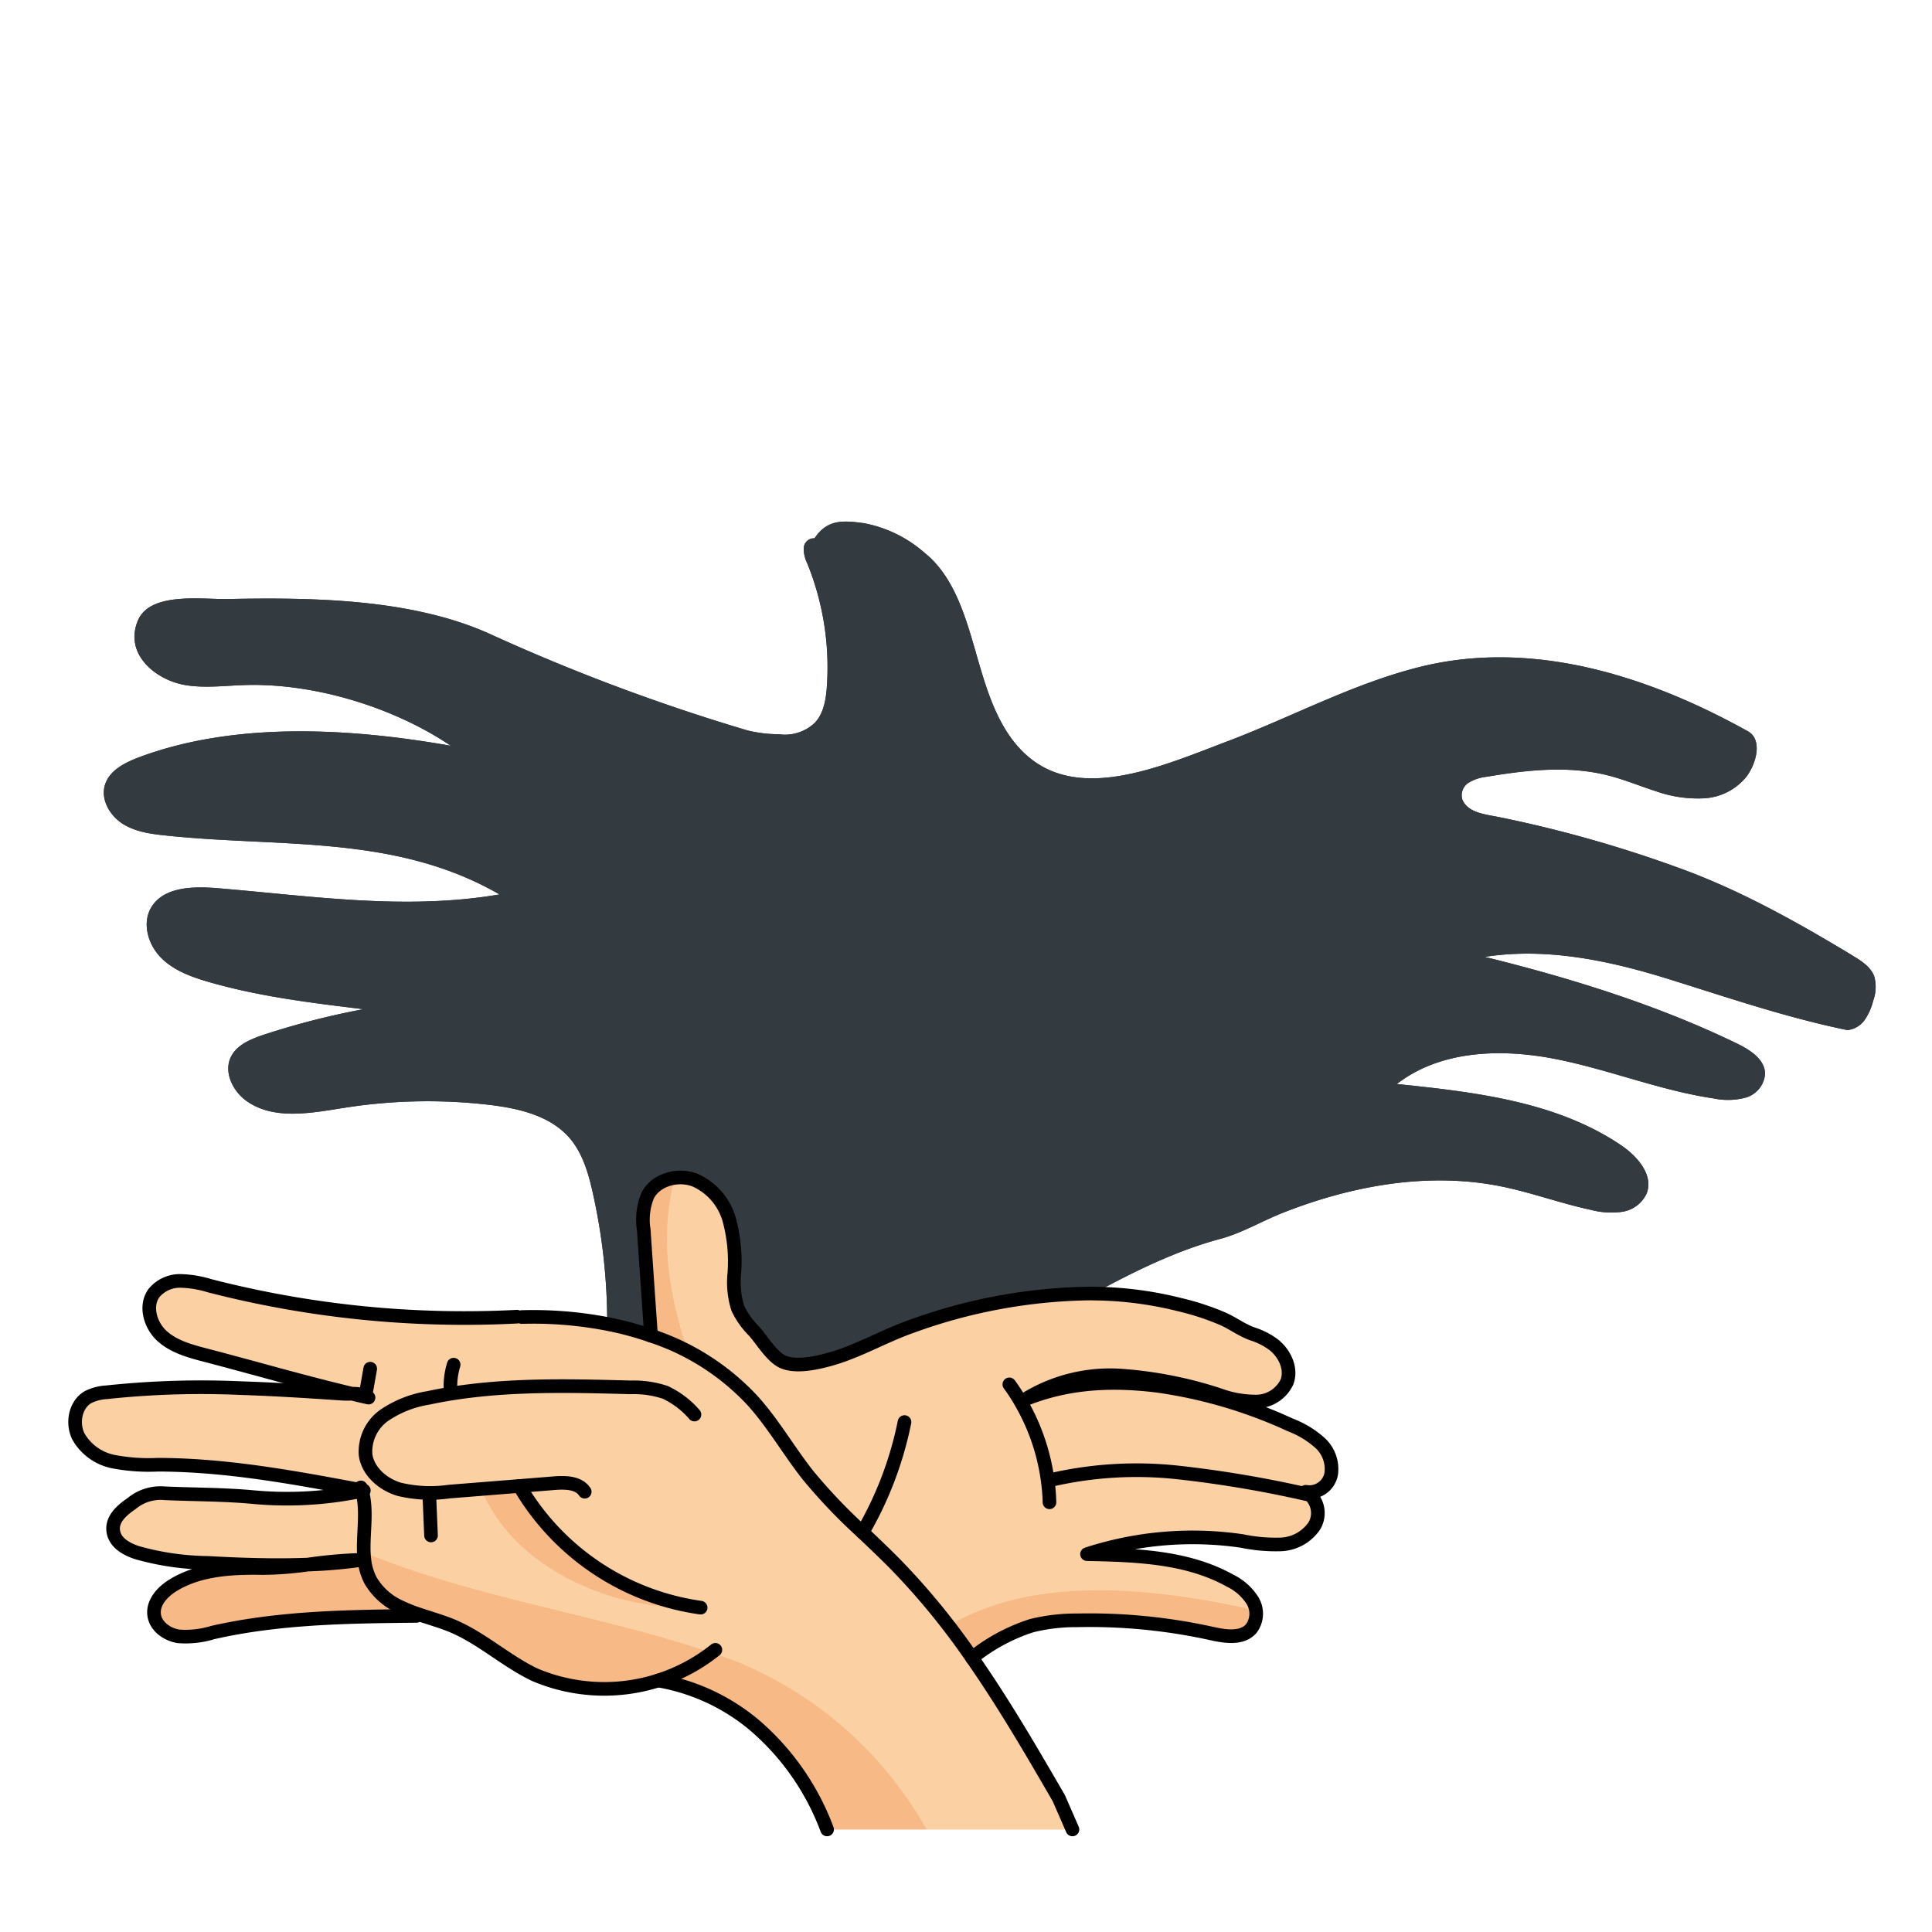 <svg id="Layer_1" data-name="Layer 1" xmlns="http://www.w3.org/2000/svg" width="100mm" height="100mm" viewBox="0 0 283.465 283.465">
  <g>
    <g>
      <path d="M191.58,218.876a1.557,1.557,0,0,1,.28.16l-.11.2a167.947,167.947,0,0,0-18.88-3.19,55.877,55.877,0,0,0-19.04,1.18l-.11.01a31.123,31.123,0,0,0-3.95-11.53l.72-.43c6.29-2.5,12.71-2.78,19.43-1.94a69.625,69.625,0,0,1,19.4,5.73,14.057,14.057,0,0,1,4.33,2.62,5.186,5.186,0,0,1,1.66,4.59A3.256,3.256,0,0,1,191.58,218.876Z" fill="#fbd0a3"/>
      <path d="M153.72,217.236l.11-.01a55.877,55.877,0,0,1,19.04-1.18,167.947,167.947,0,0,1,18.88,3.19l.11-.2a3.681,3.681,0,0,1,.99,4.83,6.247,6.247,0,0,1-4.87,2.73,24.309,24.309,0,0,1-5.76-.5,50.037,50.037,0,0,0-22.73,1.93c7.18.15,14.69.38,20.97,3.88a8.048,8.048,0,0,1,3.29,2.9,3.671,3.671,0,0,1-.18,4.16c-1.36,1.53-3.8,1.15-5.81.7a83.244,83.244,0,0,0-19.66-1.93,27.218,27.218,0,0,0-6.73.78,27.089,27.089,0,0,0-8.75,4.73,104.643,104.643,0,0,0-11.04-13.53c-1.63-1.67-3.33-3.27-5.03-4.89a81.124,81.124,0,0,1-7.95-8.32c-2.84-3.58-5.11-7.6-8.17-10.99a35.37,35.37,0,0,0-14.91-9.54q-.54-7.77-1.07-15.53a9.309,9.309,0,0,1,.61-5.11c1.26-2.32,4.46-3.14,6.93-2.18a9.04,9.04,0,0,1,5.01,5.82,23.4,23.4,0,0,1,.74,7.87,12.618,12.618,0,0,0,.51,5.09,11.726,11.726,0,0,0,2.36,3.34c1.19,1.33,2.63,3.8,4.26,4.53,1.96.88,5.19.12,7.14-.44,4.08-1.18,7.79-3.39,11.81-4.79a79.213,79.213,0,0,1,26.07-4.79c.18,0,.35,0,.53.01a53.431,53.431,0,0,1,12.65,1.62,38.23,38.23,0,0,1,6.44,2.12c1.52.7,2.69,1.62,4.29,2.19a10.375,10.375,0,0,1,3.07,1.57c1.64,1.29,2.7,3.56,1.94,5.5a5.02,5.02,0,0,1-4.42,2.84,15.409,15.409,0,0,1-5.43-.94,59.408,59.408,0,0,0-14.4-2.86,23.639,23.639,0,0,0-14.07,3.44l-.72.43A31.123,31.123,0,0,1,153.72,217.236Z" fill="#fbd0a3"/>
      <path d="M53.46,228.826l-.32.03a68.748,68.748,0,0,0-7.98.7c-4.96.19-10.11.01-14.69-.25a39.6,39.6,0,0,1-10.36-1.5c-1.49-.49-3.08-1.36-3.44-2.89-.46-1.95,1.23-3.35,2.65-4.32a6.615,6.615,0,0,1,4.83-1.5c4.31.19,8.71.16,12.99.56a53.522,53.522,0,0,0,15.97-.91C54.03,221.946,53.08,225.566,53.46,228.826Z" fill="#fbd0a3"/>
      <path d="M61.09,237.086c-10.01.1-20.11.22-29.87,2.44a13.518,13.518,0,0,1-5.03.56c-1.68-.27-3.35-1.45-3.57-3.13-.25-1.85,1.27-3.47,2.88-4.43,3.83-2.3,8.53-2.54,13-2.46a49.586,49.586,0,0,0,6.66-.51,71.351,71.351,0,0,0,7.98-.7l.32-.03a8.747,8.747,0,0,0,.89,3.03,9.588,9.588,0,0,0,4.47,3.96,22.322,22.322,0,0,0,2.38.96Z" fill="#fbd0a3"/>
      <path d="M53.07,218.636c-9.89-1.86-19.84-3.71-29.91-3.73a27.684,27.684,0,0,1-6.5-.45,7.632,7.632,0,0,1-5.15-3.68c-.97-1.95-.49-4.67,1.39-5.78a6.917,6.917,0,0,1,2.74-.72,130.748,130.748,0,0,1,19.69-.61c3.35.11,6.7.29,10.05.5,1.62.1,3.23.21,4.85.32.4.03.91.01,1.45.01.79.2,1.59.38,2.39.56a1.372,1.372,0,0,0-.45-.28,5.148,5.148,0,0,0-1.94-.28c-7.23-1.71-14.39-3.81-21.58-5.68-2.26-.59-4.62-1.23-6.34-2.81s-2.54-4.42-1.16-6.3a4.939,4.939,0,0,1,3.85-1.77,15.928,15.928,0,0,1,4.31.71,149.84,149.84,0,0,0,45.08,4.54l.72.05a57.411,57.411,0,0,1,12.53,1.01,46.494,46.494,0,0,1,6.43,1.73,35.37,35.37,0,0,1,14.91,9.54c3.06,3.39,5.33,7.41,8.17,10.99a81.124,81.124,0,0,0,7.95,8.32c1.7,1.62,3.4,3.22,5.03,4.89a104.643,104.643,0,0,1,11.04,13.53c4.6,6.59,8.68,13.6,12.72,20.57l2.01,4.6h-36a37.224,37.224,0,0,0-10.6-15.25,29.754,29.754,0,0,0-14.19-6.6,25.118,25.118,0,0,1-18.08-.84c-4.22-2.01-7.73-5.31-12.02-7.14-1.71-.72-3.51-1.2-5.26-1.81a22.322,22.322,0,0,1-2.38-.96,9.588,9.588,0,0,1-4.47-3.96,8.747,8.747,0,0,1-.89-3.03c-.38-3.26.57-6.88-.35-10.08a2.558,2.558,0,0,0,.27-.05Z" fill="#fbd0a3"/>
      <path d="M275,143.286a5.873,5.873,0,0,1-.17,3.56,8.382,8.382,0,0,1-1.23,2.78,3.542,3.542,0,0,1-2.56,1.51c-8.95-1.84-17.48-4.76-26.2-7.48s-17.96-4.68-26.99-3.26c12.6,3.11,25.3,7.04,36.98,12.7,1.94.94,4.15,2.34,4.14,4.49a3.936,3.936,0,0,1-2.81,3.45,10.117,10.117,0,0,1-4.71.13c-7.96-1.18-15.5-4.29-23.4-5.82s-16.74-1.23-23.1,3.7c11.39,1.18,23.29,2.54,32.8,8.92,2.45,1.63,4.93,4.44,3.84,7.17a4.73,4.73,0,0,1-3.58,2.66,11.648,11.648,0,0,1-4.62-.29c-4.45-.95-8.75-2.56-13.21-3.45-10.65-2.13-21.79-.11-31.89,3.86-3.08,1.21-6.07,3-9.23,3.85-6.5,1.74-12.64,4.78-18.64,8.03-.18-.01-.35-.01-.53-.01a79.213,79.213,0,0,0-26.07,4.79c-4.02,1.4-7.73,3.61-11.81,4.79-1.95.56-5.18,1.32-7.14.44-1.63-.73-3.07-3.2-4.26-4.53a11.726,11.726,0,0,1-2.36-3.34,12.618,12.618,0,0,1-.51-5.09,23.4,23.4,0,0,0-.74-7.87,9.04,9.04,0,0,0-5.01-5.82c-2.47-.96-5.67-.14-6.93,2.18a9.309,9.309,0,0,0-.61,5.11q.525,7.77,1.07,15.53a46.494,46.494,0,0,0-6.43-1.73A87.22,87.22,0,0,0,86.97,175c-.64-2.87-1.49-5.82-3.41-8.04-2.86-3.29-7.49-4.35-11.82-4.86a78.109,78.109,0,0,0-21.16.43c-4.87.76-10.33,1.87-14.36-.96-2.08-1.45-3.46-4.31-2.31-6.56.82-1.62,2.65-2.44,4.36-3.05a113.973,113.973,0,0,1,15.06-3.89c-7.61-.92-15.26-1.85-22.62-3.97-2.57-.74-5.2-1.68-7.08-3.58s-2.81-4.99-1.48-7.31c1.77-3.09,6.12-3.19,9.67-2.9,13.85,1.14,27.64,3.29,41.47.92-15.09-8.69-31.5-6.91-48.15-8.56-2.36-.24-4.8-.45-6.86-1.63s-3.58-3.65-2.87-5.91c.68-2.16,3-3.28,5.12-4.07,14.12-5.24,30.98-4.22,45.61-1.64-8.47-5.72-20.3-9.29-30.5-8.9-2.79.1-5.6.45-8.36.01-4.38-.7-9.12-4.53-7.05-9.48,1.78-4.25,9.42-3.09,13.11-3.16,12.54-.25,27.17-.06,38.66,5.18a289.275,289.275,0,0,0,37.71,14.11,20,20,0,0,0,4.58.55,6.37,6.37,0,0,0,5.26-1.68c1.31-1.39,1.64-3.43,1.77-5.34a40.579,40.579,0,0,0-2.87-18.03,4.808,4.808,0,0,1-.52-2.3,1.5,1.5,0,0,1,1.58-1.4c1.84-2.75,4.07-2.67,7.34-2.2a18.7,18.7,0,0,1,8.79,4.32c4.46,3.56,6.12,9.71,7.7,15.2s3.35,11.35,7.79,14.94c7.83,6.33,19.61,1.07,29.03-2.5s18.37-8.44,28.14-10.88c16.4-4.1,33.39,1.21,48.16,9.44,2.13,1.19,1.28,4.56-.14,6.55a8.608,8.608,0,0,1-6.31,3.28,18.436,18.436,0,0,1-7.19-1.09c-2.33-.75-4.6-1.7-6.97-2.29-5.78-1.45-11.87-.77-17.74.22a6.314,6.314,0,0,0-2.66.89,2.166,2.166,0,0,0-.89,2.46c.84,1.97,3.35,2.15,5.45,2.58a184.159,184.159,0,0,1,26.96,7.68c8.56,3.16,16.66,7.69,24.48,12.4l.48.3C273.18,141.036,274.51,141.906,275,143.286Z" fill="#333b41"/>
    </g>
    <g>
      <path d="M191.58,218.876a1.557,1.557,0,0,1,.28.16l-.11.2a167.947,167.947,0,0,0-18.88-3.19,55.877,55.877,0,0,0-19.04,1.18l-.11.01a31.123,31.123,0,0,0-3.95-11.53l.72-.43c6.29-2.5,12.71-2.78,19.43-1.94a69.625,69.625,0,0,1,19.4,5.73,14.057,14.057,0,0,1,4.33,2.62,5.186,5.186,0,0,1,1.66,4.59A3.256,3.256,0,0,1,191.58,218.876Z" fill="#fbd0a3"/>
      <path d="M99.02,172.817a5.186,5.186,0,0,0-3.96,2.519,9.309,9.309,0,0,0-.61,5.11q.525,7.77,1.07,15.53a40.92,40.92,0,0,1,5.405,2.324C98.185,190.053,96.709,181.454,99.02,172.817Z" fill="#f7b985"/>
      <path d="M191.86,219.036l-.11.2a167.947,167.947,0,0,0-18.88-3.19,55.877,55.877,0,0,0-19.04,1.18l-.11.01a31.123,31.123,0,0,0-3.95-11.53l.72-.43a23.639,23.639,0,0,1,14.07-3.44,59.408,59.408,0,0,1,14.4,2.86,15.409,15.409,0,0,0,5.43.94,5.02,5.02,0,0,0,4.42-2.84c.76-1.94-.3-4.21-1.94-5.5a10.375,10.375,0,0,0-3.07-1.57c-1.6-.57-2.77-1.49-4.29-2.19a38.23,38.23,0,0,0-6.44-2.12,53.431,53.431,0,0,0-12.65-1.62c-.18-.01-.35-.01-.53-.01a79.213,79.213,0,0,0-26.07,4.79c-4.02,1.4-7.73,3.61-11.81,4.79-1.95.56-5.18,1.32-7.14.44-1.63-.73-3.07-3.2-4.26-4.53a11.726,11.726,0,0,1-2.36-3.34,12.618,12.618,0,0,1-.51-5.09,23.4,23.4,0,0,0-.74-7.87,9.04,9.04,0,0,0-5.01-5.82,6.074,6.074,0,0,0-2.97-.339c-2.311,8.637-.835,17.236,1.905,25.483a33.24,33.24,0,0,1,9.505,7.216c3.06,3.39,5.33,7.41,8.17,10.99a81.124,81.124,0,0,0,7.95,8.32c1.7,1.62,3.4,3.22,5.03,4.89a95.419,95.419,0,0,1,7.595,8.842c12.4-7.451,29.925-5.707,45.08-2.275a4.239,4.239,0,0,0-.5-1.477,8.048,8.048,0,0,0-3.29-2.9c-6.28-3.5-13.79-3.73-20.97-3.88a50.037,50.037,0,0,1,22.73-1.93,24.309,24.309,0,0,0,5.76.5,6.247,6.247,0,0,0,4.87-2.73A3.681,3.681,0,0,0,191.86,219.036Z" fill="#fbd0a3"/>
      <path d="M139.175,238.558c1.179,1.538,2.334,3.095,3.445,4.688a27.089,27.089,0,0,1,8.75-4.73,27.218,27.218,0,0,1,6.73-.78,83.244,83.244,0,0,1,19.66,1.93c2.01.45,4.45.83,5.81-.7a3.279,3.279,0,0,0,.685-2.683C169.1,232.851,151.573,231.107,139.175,238.558Z" fill="#f7b985"/>
      <path d="M53.46,228.826l-.32.03a68.748,68.748,0,0,0-7.98.7c-4.96.19-10.11.01-14.69-.25a39.6,39.6,0,0,1-10.36-1.5c-1.49-.49-3.08-1.36-3.44-2.89-.46-1.95,1.23-3.35,2.65-4.32a6.615,6.615,0,0,1,4.83-1.5c4.31.19,8.71.16,12.99.56a53.522,53.522,0,0,0,15.97-.91C54.03,221.946,53.08,225.566,53.46,228.826Z" fill="#fbd0a3"/>
      <path d="M54.35,231.856a8.747,8.747,0,0,1-.89-3.03l-.32.03a71.351,71.351,0,0,1-7.98.7,49.586,49.586,0,0,1-6.66.51c-4.47-.08-9.17.16-13,2.46-1.61.96-3.13,2.58-2.88,4.43.22,1.68,1.89,2.86,3.57,3.13a13.518,13.518,0,0,0,5.03-.56c9.76-2.22,19.86-2.34,29.87-2.44l.11-.31a22.322,22.322,0,0,1-2.38-.96A9.588,9.588,0,0,1,54.35,231.856Z" fill="#f7b985"/>
      <path d="M155.34,263.816c-4.04-6.97-8.12-13.98-12.72-20.57a104.643,104.643,0,0,0-11.04-13.53c-1.63-1.67-3.33-3.27-5.03-4.89a81.124,81.124,0,0,1-7.95-8.32c-2.84-3.58-5.11-7.6-8.17-10.99a35.37,35.37,0,0,0-14.91-9.54,46.494,46.494,0,0,0-6.43-1.73,57.411,57.411,0,0,0-12.53-1.01l-.72-.05a149.84,149.84,0,0,1-45.08-4.54,15.928,15.928,0,0,0-4.31-.71,4.939,4.939,0,0,0-3.85,1.77c-1.38,1.88-.57,4.72,1.16,6.3s4.08,2.22,6.34,2.81c7.19,1.87,14.35,3.97,21.58,5.68a5.148,5.148,0,0,1,1.94.28,1.372,1.372,0,0,1,.45.28c-.8-.18-1.6-.36-2.39-.56-.54,0-1.05.02-1.45-.01-1.62-.11-3.23-.22-4.85-.32-3.35-.21-6.7-.39-10.05-.5a130.748,130.748,0,0,0-19.69.61,6.917,6.917,0,0,0-2.74.72c-1.88,1.11-2.36,3.83-1.39,5.78a7.632,7.632,0,0,0,5.15,3.68,27.684,27.684,0,0,0,6.5.45c10.07.02,20.02,1.87,29.91,3.73l.31.06a2.558,2.558,0,0,1-.27.05c.821,2.856.159,6.045.276,9.016,17.372,7.165,36.448,9.3,54.614,15.994a56.349,56.349,0,0,1,27.938,24.66H157.35Zm-84.828-45.61a15.928,15.928,0,0,1-3.512.55,15.928,15.928,0,0,0,3.512-.55c-.186-.476-.36-.957-.512-1.45.152.493.326.974.512,1.45,2.124-.506,4.213-1.088,5.488-.45,7,9,16,17,27,18C90.493,236.718,75.215,230.272,70.512,218.206Z" fill="#fbd0a3"/>
      <path d="M76,217.756c-1.275-.638-3.364-.056-5.488.45,4.7,12.066,19.981,18.512,32.488,17.55C92,234.756,83,226.756,76,217.756Z" fill="#f7b985"/>
      <path d="M108,243.756c-18.166-6.693-37.242-8.829-54.614-15.994.014.357.033.714.074,1.064a8.747,8.747,0,0,0,.89,3.03,9.588,9.588,0,0,0,4.47,3.96,22.322,22.322,0,0,0,2.38.96c1.75.61,3.55,1.09,5.26,1.81,4.29,1.83,7.8,5.13,12.02,7.14a25.118,25.118,0,0,0,18.08.84,29.754,29.754,0,0,1,14.19,6.6,37.224,37.224,0,0,1,10.6,15.25h14.588A56.349,56.349,0,0,0,108,243.756Z" fill="#f7b985"/>
      <path d="M275,143.286a5.873,5.873,0,0,1-.17,3.56,8.382,8.382,0,0,1-1.23,2.78,3.542,3.542,0,0,1-2.56,1.51c-8.95-1.84-17.48-4.76-26.2-7.48s-17.96-4.68-26.99-3.26c12.6,3.11,25.3,7.04,36.98,12.7,1.94.94,4.15,2.34,4.14,4.49a3.936,3.936,0,0,1-2.81,3.45,10.117,10.117,0,0,1-4.71.13c-7.96-1.18-15.5-4.29-23.4-5.82s-16.74-1.23-23.1,3.7c11.39,1.18,23.29,2.54,32.8,8.92,2.45,1.63,4.93,4.44,3.84,7.17a4.73,4.73,0,0,1-3.58,2.66,11.648,11.648,0,0,1-4.62-.29c-4.45-.95-8.75-2.56-13.21-3.45-10.65-2.13-21.79-.11-31.89,3.86-3.08,1.21-6.07,3-9.23,3.85-6.5,1.74-12.64,4.78-18.64,8.03-.18-.01-.35-.01-.53-.01a79.213,79.213,0,0,0-26.07,4.79c-4.02,1.4-7.73,3.61-11.81,4.79-1.95.56-5.18,1.32-7.14.44-1.63-.73-3.07-3.2-4.26-4.53a11.726,11.726,0,0,1-2.36-3.34,12.618,12.618,0,0,1-.51-5.09,23.4,23.4,0,0,0-.74-7.87,9.04,9.04,0,0,0-5.01-5.82c-2.47-.96-5.67-.14-6.93,2.18a9.309,9.309,0,0,0-.61,5.11q.525,7.77,1.07,15.53a46.494,46.494,0,0,0-6.43-1.73A87.22,87.22,0,0,0,86.97,175c-.64-2.87-1.49-5.82-3.41-8.04-2.86-3.29-7.49-4.35-11.82-4.86a78.109,78.109,0,0,0-21.16.43c-4.87.76-10.33,1.87-14.36-.96-2.08-1.45-3.46-4.31-2.31-6.56.82-1.62,2.65-2.44,4.36-3.05a113.973,113.973,0,0,1,15.06-3.89c-7.61-.92-15.26-1.85-22.62-3.97-2.57-.74-5.2-1.68-7.08-3.58s-2.81-4.99-1.48-7.31c1.77-3.09,6.12-3.19,9.67-2.9,13.85,1.14,27.64,3.29,41.47.92-15.09-8.69-31.5-6.91-48.15-8.56-2.36-.24-4.8-.45-6.86-1.63s-3.58-3.65-2.87-5.91c.68-2.16,3-3.28,5.12-4.07,14.12-5.24,30.98-4.22,45.61-1.64-8.47-5.72-20.3-9.29-30.5-8.9-2.79.1-5.6.45-8.36.01-4.38-.7-9.12-4.53-7.05-9.48,1.78-4.25,9.42-3.09,13.11-3.16,12.54-.25,27.17-.06,38.66,5.18a289.275,289.275,0,0,0,37.71,14.11,20,20,0,0,0,4.58.55,6.37,6.37,0,0,0,5.26-1.68c1.31-1.39,1.64-3.43,1.77-5.34a40.579,40.579,0,0,0-2.87-18.03,4.808,4.808,0,0,1-.52-2.3,1.5,1.5,0,0,1,1.58-1.4c1.84-2.75,4.07-2.67,7.34-2.2a18.7,18.7,0,0,1,8.79,4.32c4.46,3.56,6.12,9.71,7.7,15.2s3.35,11.35,7.79,14.94c7.83,6.33,19.61,1.07,29.03-2.5s18.37-8.44,28.14-10.88c16.4-4.1,33.39,1.21,48.16,9.44,2.13,1.19,1.28,4.56-.14,6.55a8.608,8.608,0,0,1-6.31,3.28,18.436,18.436,0,0,1-7.19-1.09c-2.33-.75-4.6-1.7-6.97-2.29-5.78-1.45-11.87-.77-17.74.22a6.314,6.314,0,0,0-2.66.89,2.166,2.166,0,0,0-.89,2.46c.84,1.97,3.35,2.15,5.45,2.58a184.159,184.159,0,0,1,26.96,7.68c8.56,3.16,16.66,7.69,24.48,12.4l.48.3C273.18,141.036,274.51,141.906,275,143.286Z" fill="#333b41"/>
    </g>
    <g>
      <path d="M95.52,195.976q-.54-7.77-1.07-15.53a9.309,9.309,0,0,1,.61-5.11c1.26-2.32,4.46-3.14,6.93-2.18a9.04,9.04,0,0,1,5.01,5.82,23.4,23.4,0,0,1,.74,7.87,12.618,12.618,0,0,0,.51,5.09,11.726,11.726,0,0,0,2.36,3.34c1.19,1.33,2.63,3.8,4.26,4.53,1.96.88,5.19.12,7.14-.44,4.08-1.18,7.79-3.39,11.81-4.79a79.213,79.213,0,0,1,26.07-4.79c.18,0,.35,0,.53.01a53.431,53.431,0,0,1,12.65,1.62,38.23,38.23,0,0,1,6.44,2.12c1.52.7,2.69,1.62,4.29,2.19a10.375,10.375,0,0,1,3.07,1.57c1.64,1.29,2.7,3.56,1.94,5.5a5.02,5.02,0,0,1-4.42,2.84,15.409,15.409,0,0,1-5.43-.94,59.408,59.408,0,0,0-14.4-2.86,23.639,23.639,0,0,0-14.07,3.44c6.29-2.5,12.71-2.78,19.43-1.94a69.625,69.625,0,0,1,19.4,5.73,14.057,14.057,0,0,1,4.33,2.62,5.186,5.186,0,0,1,1.66,4.59,3.256,3.256,0,0,1-3.73,2.6,1.557,1.557,0,0,1,.28.16,3.681,3.681,0,0,1,.99,4.83,6.247,6.247,0,0,1-4.87,2.73,24.309,24.309,0,0,1-5.76-.5,50.037,50.037,0,0,0-22.73,1.93c7.18.15,14.69.38,20.97,3.88a8.048,8.048,0,0,1,3.29,2.9,3.671,3.671,0,0,1-.18,4.16c-1.36,1.53-3.8,1.15-5.81.7a83.244,83.244,0,0,0-19.66-1.93,27.218,27.218,0,0,0-6.73.78,27.089,27.089,0,0,0-8.75,4.73" fill="none" stroke="#000" stroke-linecap="round" stroke-linejoin="round" stroke-width="2"/>
      <path d="M153.83,217.226a55.877,55.877,0,0,1,19.04-1.18,167.947,167.947,0,0,1,18.88,3.19" fill="none" stroke="#000" stroke-linecap="round" stroke-linejoin="round" stroke-width="2"/>
      <path d="M148.09,203.116a27.28,27.28,0,0,1,1.68,2.59,31.123,31.123,0,0,1,3.95,11.53,28.2,28.2,0,0,1,.26,3.18" fill="none" stroke="#000" stroke-linecap="round" stroke-linejoin="round" stroke-width="2"/>
      <path d="M126.55,224.826a52.792,52.792,0,0,0,6.16-16.18" fill="none" stroke="#000" stroke-linecap="round" stroke-linejoin="round" stroke-width="2"/>
      <path d="M157.35,268.416l-2.01-4.6c-4.04-6.97-8.12-13.98-12.72-20.57a104.643,104.643,0,0,0-11.04-13.53c-1.63-1.67-3.33-3.27-5.03-4.89a81.124,81.124,0,0,1-7.95-8.32c-2.84-3.58-5.11-7.6-8.17-10.99a35.37,35.37,0,0,0-14.91-9.54,46.494,46.494,0,0,0-6.43-1.73,57.411,57.411,0,0,0-12.53-1.01" fill="none" stroke="#000" stroke-linecap="round" stroke-linejoin="round" stroke-width="2"/>
      <path d="M75.84,193.186a149.84,149.84,0,0,1-45.08-4.54,15.928,15.928,0,0,0-4.31-.71,4.939,4.939,0,0,0-3.85,1.77c-1.38,1.88-.57,4.72,1.16,6.3s4.08,2.22,6.34,2.81c7.19,1.87,14.35,3.97,21.58,5.68.79.2,1.59.38,2.39.56a1.372,1.372,0,0,0-.45-.28,5.148,5.148,0,0,0-1.94-.28c-.54,0-1.05.02-1.45-.01-1.62-.11-3.23-.22-4.85-.32-3.35-.21-6.7-.39-10.05-.5a130.748,130.748,0,0,0-19.69.61,6.917,6.917,0,0,0-2.74.72c-1.88,1.11-2.36,3.83-1.39,5.78a7.632,7.632,0,0,0,5.15,3.68,27.684,27.684,0,0,0,6.5.45c10.07.02,20.02,1.87,29.91,3.73l.31.06a2.558,2.558,0,0,1-.27.05,53.522,53.522,0,0,1-15.97.91c-4.28-.4-8.68-.37-12.99-.56a6.615,6.615,0,0,0-4.83,1.5c-1.42.97-3.11,2.37-2.65,4.32.36,1.53,1.95,2.4,3.44,2.89a39.6,39.6,0,0,0,10.36,1.5c4.58.26,9.73.44,14.69.25a71.351,71.351,0,0,0,7.98-.7,68.748,68.748,0,0,0-7.98.7,49.586,49.586,0,0,1-6.66.51c-4.47-.08-9.17.16-13,2.46-1.61.96-3.13,2.58-2.88,4.43.22,1.68,1.89,2.86,3.57,3.13a13.518,13.518,0,0,0,5.03-.56c9.76-2.22,19.86-2.34,29.87-2.44" fill="none" stroke="#000" stroke-linecap="round" stroke-linejoin="round" stroke-width="2"/>
      <path d="M52.94,218.236c.05.13.09.27.13.4a.358.358,0,0,0,.04.11c.92,3.2-.03,6.82.35,10.08a8.747,8.747,0,0,0,.89,3.03,9.588,9.588,0,0,0,4.47,3.96,22.322,22.322,0,0,0,2.38.96c1.75.61,3.55,1.09,5.26,1.81,4.29,1.83,7.8,5.13,12.02,7.14a26.074,26.074,0,0,0,26.48-3.66" fill="none" stroke="#000" stroke-linecap="round" stroke-linejoin="round" stroke-width="2"/>
      <path d="M96.56,246.566a29.754,29.754,0,0,1,14.19,6.6,37.224,37.224,0,0,1,10.6,15.25" fill="none" stroke="#000" stroke-linecap="round" stroke-linejoin="round" stroke-width="2"/>
      <path d="M76.21,218.026a36.672,36.672,0,0,0,26.59,17.85" fill="none" stroke="#000" stroke-linecap="round" stroke-linejoin="round" stroke-width="2"/>
      <path d="M101.89,207.546a12.846,12.846,0,0,0-4.29-3.26,14.438,14.438,0,0,0-5.03-.73c-9.96-.27-20.02-.53-29.76,1.55a15.99,15.99,0,0,0-6.33,2.48,6.52,6.52,0,0,0-2.84,5.88c.35,2.45,2.54,4.32,4.91,5.04a19.609,19.609,0,0,0,7.37.34c3.43-.27,6.86-.55,10.29-.82,1.7-.14,3.4-.27,5.09-.41,1.63-.13,3.59-.11,4.49,1.25" fill="none" stroke="#000" stroke-linecap="round" stroke-linejoin="round" stroke-width="2"/>
      <path d="M63,219.586l.24,5.7" fill="none" stroke="#000" stroke-linecap="round" stroke-linejoin="round" stroke-width="2"/>
      <path d="M66.09,203.906a11.185,11.185,0,0,1,.47-3.68" fill="none" stroke="#000" stroke-linecap="round" stroke-linejoin="round" stroke-width="2"/>
      <path d="M53.61,204.856c0-.03.01-.05.01-.08.23-1.32.46-2.65.7-3.96" fill="none" stroke="#000" stroke-linecap="round" stroke-linejoin="round" stroke-width="2"/>
    </g>
  </g>
</svg>

